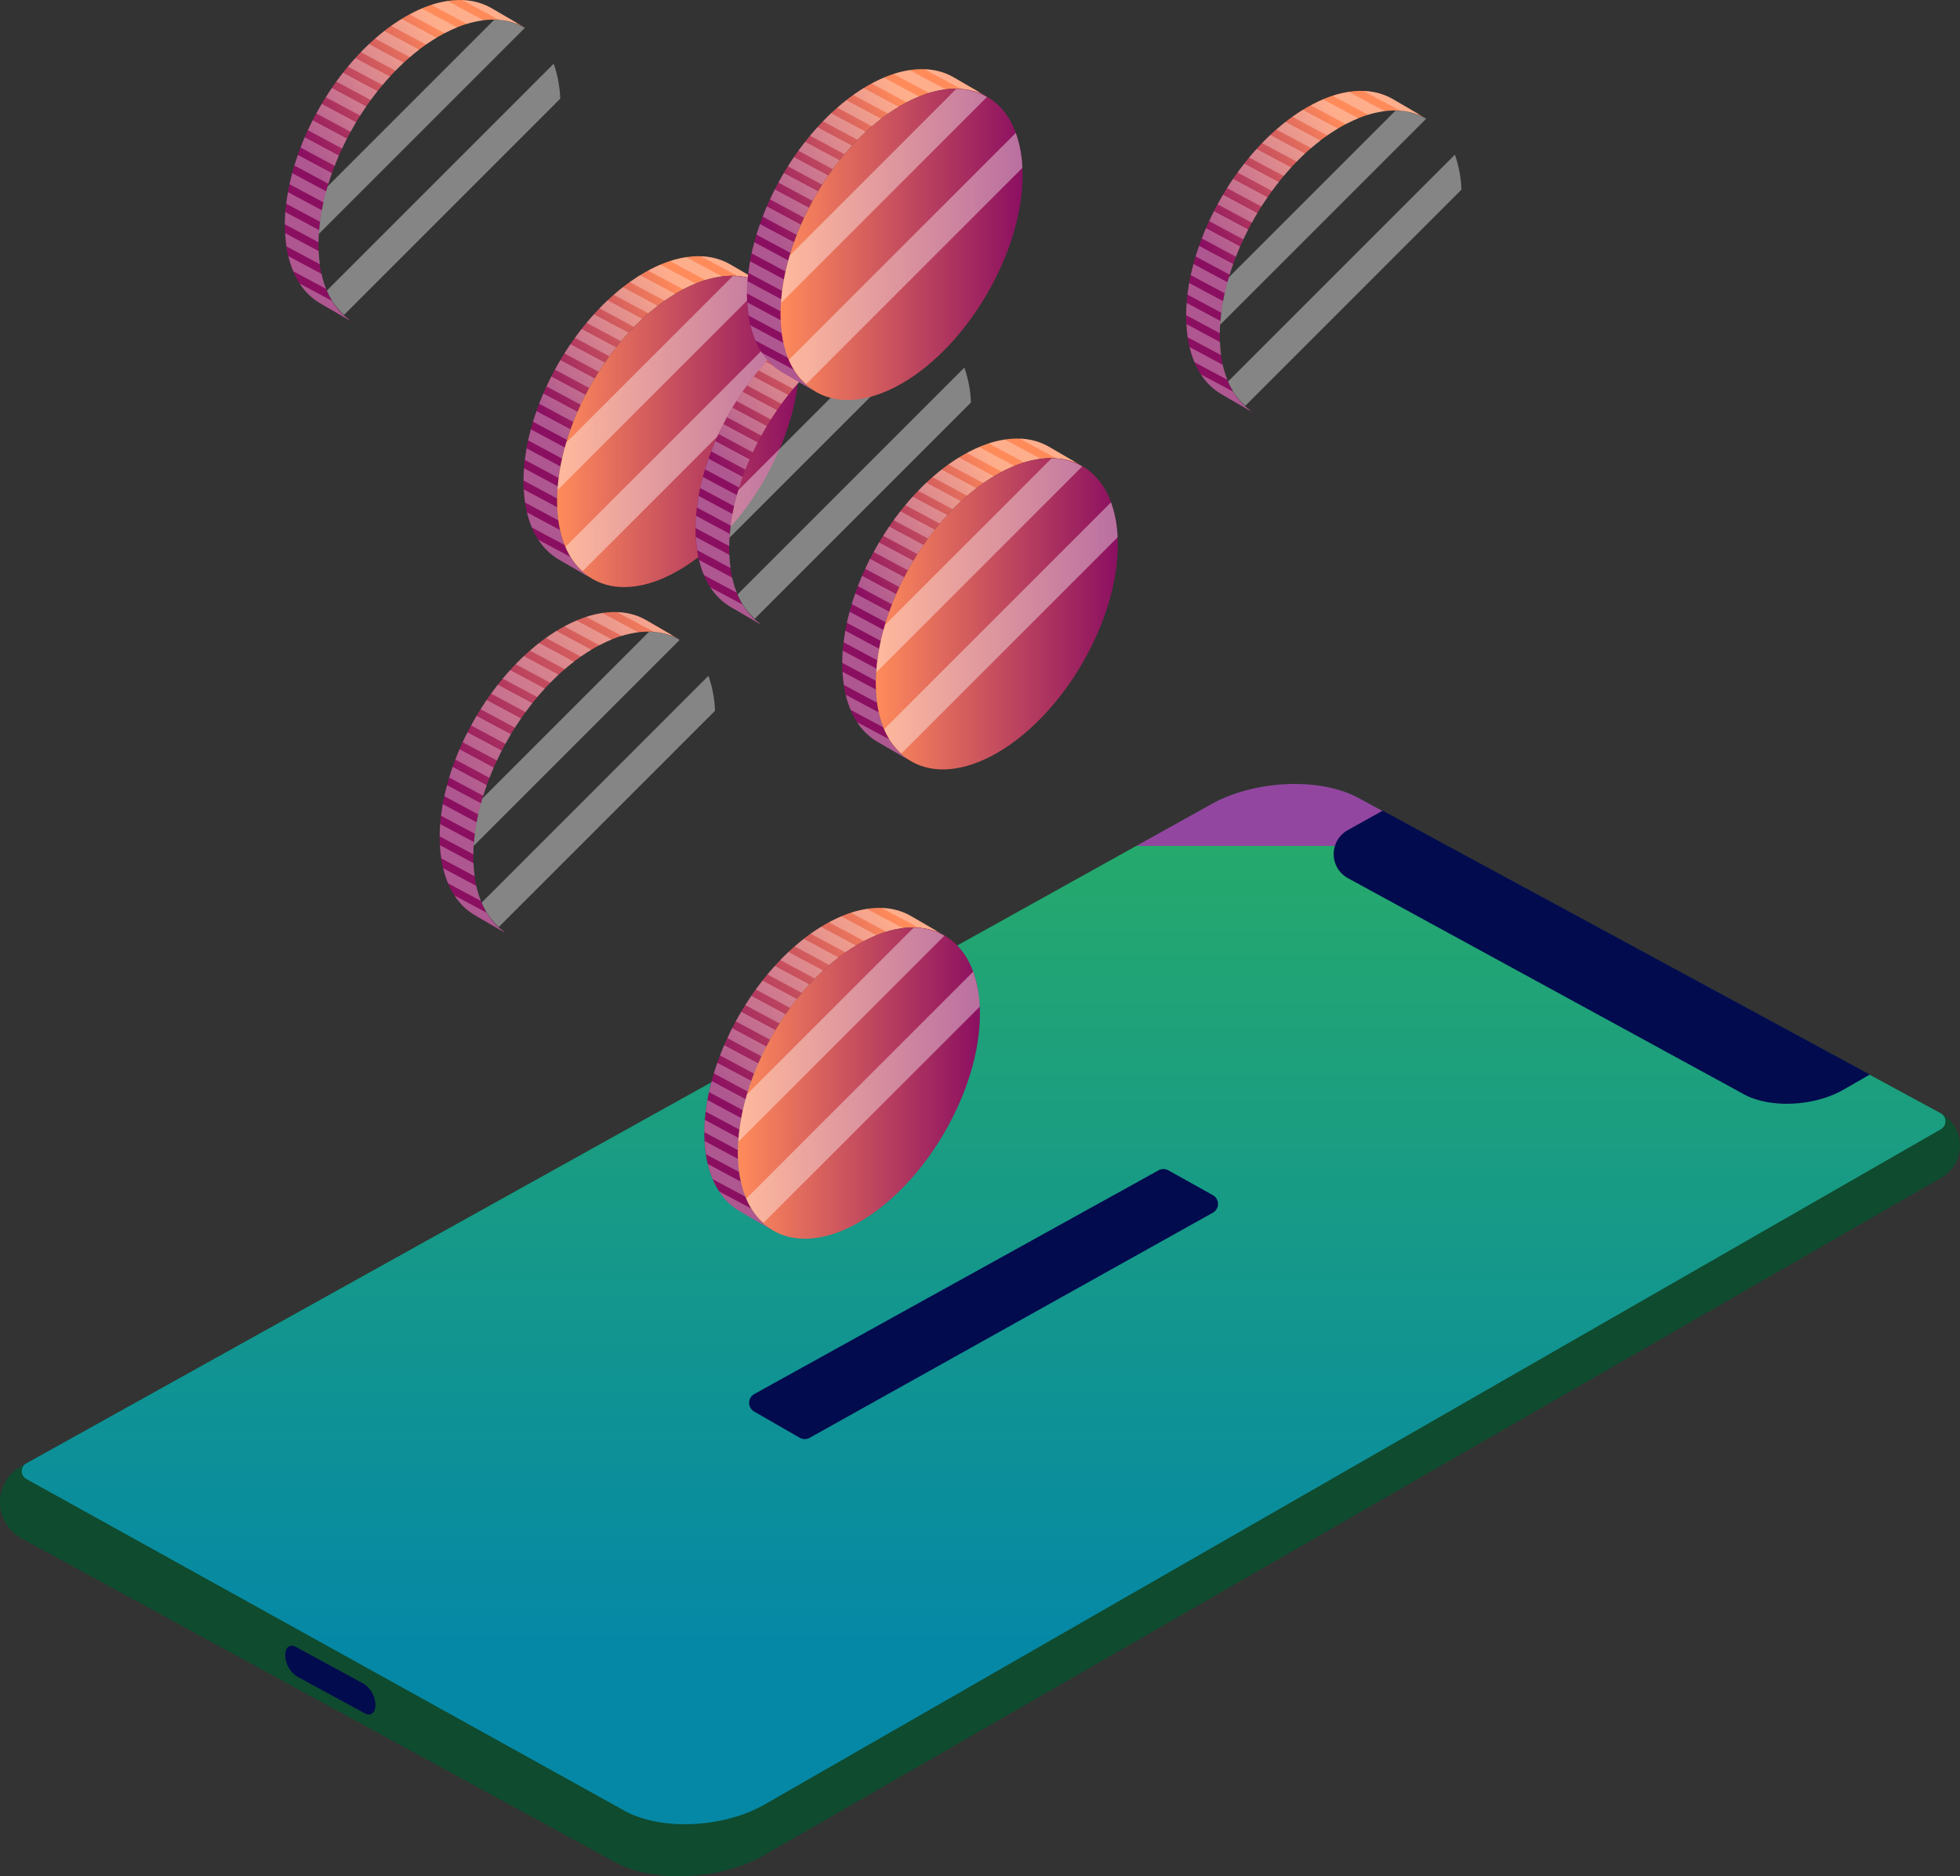 <svg id="financiacion" xmlns="http://www.w3.org/2000/svg" xmlns:xlink="http://www.w3.org/1999/xlink" width="159.222" height="152.43" viewBox="0 0 159.222 152.43">
  <rect x="0" y="0" width="159.222" height="152.43" fill="#333333" stroke="none"/>
  <defs>
    <linearGradient id="linear-gradient" x1="1.012" y1="0.063" x2="1.012" y2="0.827" gradientUnits="objectBoundingBox">
      <stop offset="0" stop-color="#9346a0"/>
      <stop offset="0" stop-color="#26a96c"/>
      <stop offset="1" stop-color="#0588a6"/>
    </linearGradient>
    <linearGradient id="linear-gradient-2" x1="0.72" y1="0.182" x2="0.225" y2="0.65" gradientUnits="objectBoundingBox">
      <stop offset="0" stop-color="#ff8b5b"/>
      <stop offset="1" stop-color="#8b0f61"/>
    </linearGradient>
    <linearGradient id="linear-gradient-3" x1="0" y1="0.5" x2="1" y2="0.5" xlink:href="#linear-gradient-2"/>
    <linearGradient id="linear-gradient-6" x1="0.821" y1="0.069" x2="0.177" y2="0.697" xlink:href="#linear-gradient-2"/>
    <linearGradient id="linear-gradient-16" x1="0.97" y1="-0.026" x2="0.17" y2="0.697" xlink:href="#linear-gradient-2"/>
  </defs>
  <g id="Grupo_1089" data-name="Grupo 1089">
    <g id="Grupo_1055" data-name="Grupo 1055" transform="translate(0 63.691)">
      <path id="Trazado_832" data-name="Trazado 832" d="M557.611,767.457c-3.149-1.823-8.654-1.6-12.3.493l-96.533,53.7a3.341,3.341,0,0,0-1.717,2.919h0a3.34,3.34,0,0,0,1.742,2.934l48.061,26.222c3.149,1.824,8.654,1.6,12.3-.493L604.785,798.2a3,3,0,0,0,1.5-2.6h0a3,3,0,0,0-1.57-2.634Z" transform="translate(-447.065 -766.221)" fill="#0f4b2f"/>
      <path id="Trazado_833" data-name="Trazado 833" d="M605.317,792.974a.749.749,0,0,1,0,1.3L509.8,849.11c-3.413,1.966-8.573,2.173-11.524.463L449.805,822.69a.737.737,0,0,1-.094-1.228l.005-.005L545.9,767.949c3.643-2.1,9.15-2.315,12.3-.49l47.106,25.51Z" transform="translate(-447.655 -766.221)" fill="url(#linear-gradient)"/>
      <path id="Trazado_834" data-name="Trazado 834" d="M565.885,811.487l-32.753,18.287a.819.819,0,0,1-.806-.006l-3.7-2.129a.818.818,0,0,1,.012-1.424l32.838-18.174a.82.82,0,0,1,.794,0l3.617,2.016A.818.818,0,0,1,565.885,811.487Z" transform="translate(-467.361 -776.655)" fill="#020b4e"/>
      <path id="Trazado_835" data-name="Trazado 835" d="M635.1,790.549l-2.125,1.223c-2.428,1.4-6.1,1.544-8.205.327L592.706,774.6a2.254,2.254,0,0,1-.851-.82,2.231,2.231,0,0,1,.834-3.087l2.837-1.581Z" transform="translate(-483.201 -766.945)" fill="#020b4e"/>
      <path id="Trazado_836" data-name="Trazado 836" d="M484.363,862.682l-5.521-3c-.5-.274-.893.037-.878.694a2.136,2.136,0,0,0,.93,1.687l5.521,3c.5.274.892-.037.878-.7A2.137,2.137,0,0,0,484.363,862.682Z" transform="translate(-454.793 -789.571)" fill="#020b4e"/>
    </g>
    <g id="Grupo_1088" data-name="Grupo 1088" transform="translate(23.136)">
      <g id="Grupo_1059" data-name="Grupo 1059" transform="translate(19.386 20.814)">
        <path id="Trazado_837" data-name="Trazado 837" d="M513.57,710.391c-5.428,3.134-9.818,10.738-9.8,16.986.009,3.091,1.1,5.27,2.866,6.3l2.732,1.585c-1.764-1.024-2.859-3.2-2.866-6.294-.018-6.248,4.372-13.852,9.8-16.986,2.733-1.577,5.206-1.723,6.995-.683l-2.731-1.588C518.775,708.668,516.3,708.814,513.57,710.391Z" transform="translate(-503.77 -709.044)" fill="url(#linear-gradient-2)"/>
        <g id="Grupo_1056" data-name="Grupo 1056" transform="translate(0.005 0.01)" opacity="0.3">
          <path id="Trazado_838" data-name="Trazado 838" d="M506.85,738.237l-2.693-1.441a7.765,7.765,0,0,0,.4,1.233l2.67,1.428A7.892,7.892,0,0,1,506.85,738.237Z" transform="translate(-503.871 -715.995)" fill="#fff"/>
          <path id="Trazado_839" data-name="Trazado 839" d="M514.022,716.837l-2.808-1.5c-.2.227-.412.453-.61.691l2.808,1.5C513.611,717.291,513.815,717.063,514.022,716.837Z" transform="translate(-505.484 -710.627)" fill="#fff"/>
          <path id="Trazado_840" data-name="Trazado 840" d="M512.7,718.424l-2.8-1.5c-.187.238-.372.476-.549.723l2.795,1.5C512.324,718.9,512.511,718.66,512.7,718.424Z" transform="translate(-505.17 -711.025)" fill="#fff"/>
          <path id="Trazado_841" data-name="Trazado 841" d="M521.148,711.5l-2.866-1.534q-.494.207-1,.481l2.851,1.527A10.834,10.834,0,0,1,521.148,711.5Z" transform="translate(-507.154 -709.285)" fill="#fff"/>
          <path id="Trazado_842" data-name="Trazado 842" d="M511.5,720.075l-2.8-1.5c-.169.247-.333.5-.493.752l2.79,1.493C511.163,720.571,511.33,720.323,511.5,720.075Z" transform="translate(-504.885 -711.439)" fill="#fff"/>
          <path id="Trazado_843" data-name="Trazado 843" d="M523.887,710.722l-2.914-1.56a8.187,8.187,0,0,0-1.323.309l2.886,1.545A7.973,7.973,0,0,1,523.887,710.722Z" transform="translate(-507.746 -709.083)" fill="#fff"/>
          <path id="Trazado_844" data-name="Trazado 844" d="M517.134,713.919,514.3,712.4c-.252.2-.5.4-.744.619l2.821,1.51Q516.753,714.212,517.134,713.919Z" transform="translate(-506.223 -709.894)" fill="#fff"/>
          <path id="Trazado_845" data-name="Trazado 845" d="M515.488,715.327l-2.817-1.508c-.226.212-.444.436-.662.662l2.814,1.506C515.042,715.762,515.262,715.538,515.488,715.327Z" transform="translate(-505.835 -710.248)" fill="#fff"/>
          <path id="Trazado_846" data-name="Trazado 846" d="M518.982,712.622l-2.839-1.52c-.287.176-.572.361-.853.561l2.829,1.514C518.4,712.978,518.691,712.8,518.982,712.622Z" transform="translate(-506.656 -709.568)" fill="#fff"/>
          <path id="Trazado_847" data-name="Trazado 847" d="M506.821,731.333l-2.754-1.474c-.056.316-.1.63-.138.943l2.746,1.47C506.715,731.96,506.763,731.648,506.821,731.333Z" transform="translate(-503.814 -714.26)" fill="#fff"/>
          <path id="Trazado_848" data-name="Trazado 848" d="M509.444,723.564l-2.784-1.49c-.136.268-.261.539-.387.81l2.779,1.488C509.179,724.1,509.306,723.831,509.444,723.564Z" transform="translate(-504.4 -712.313)" fill="#fff"/>
          <path id="Trazado_849" data-name="Trazado 849" d="M510.416,721.79l-2.79-1.493c-.153.257-.3.518-.439.781l2.784,1.49C510.115,722.306,510.262,722.046,510.416,721.79Z" transform="translate(-504.629 -711.868)" fill="#fff"/>
          <path id="Trazado_850" data-name="Trazado 850" d="M508.008,741.163l-2.625-1.4a4.987,4.987,0,0,0,1.657,1.6l2.35,1.364.018-.032A5.108,5.108,0,0,1,508.008,741.163Z" transform="translate(-504.178 -716.736)" fill="#fff"/>
          <path id="Trazado_851" data-name="Trazado 851" d="M527.39,710.962l.033-.059-2.051-1.193a5.04,5.04,0,0,0-2.384-.654l3,1.606A5.175,5.175,0,0,1,527.39,710.962Z" transform="translate(-508.581 -709.057)" fill="#fff"/>
          <path id="Trazado_852" data-name="Trazado 852" d="M506.534,735.764l-2.725-1.458q.029.559.107,1.073l2.711,1.452Q506.557,736.319,506.534,735.764Z" transform="translate(-503.784 -715.372)" fill="#fff"/>
          <path id="Trazado_853" data-name="Trazado 853" d="M508.586,725.4l-2.774-1.485c-.119.277-.229.556-.337.835l2.773,1.486C508.358,725.958,508.465,725.678,508.586,725.4Z" transform="translate(-504.201 -712.774)" fill="#fff"/>
          <path id="Trazado_854" data-name="Trazado 854" d="M506.556,733.48l-2.74-1.467q-.038.5-.04,1l2.736,1.465C506.518,734.144,506.528,733.813,506.556,733.48Z" transform="translate(-503.776 -714.799)" fill="#fff"/>
          <path id="Trazado_855" data-name="Trazado 855" d="M507.264,729.281,504.5,727.8c-.081.3-.157.6-.222.9l2.754,1.474C507.1,729.878,507.182,729.58,507.264,729.281Z" transform="translate(-503.902 -713.746)" fill="#fff"/>
          <path id="Trazado_856" data-name="Trazado 856" d="M507.857,727.307l-2.767-1.481c-.1.286-.2.574-.289.862l2.768,1.48C507.657,727.881,507.755,727.594,507.857,727.307Z" transform="translate(-504.032 -713.251)" fill="#fff"/>
        </g>
        <g id="Grupo_1057" data-name="Grupo 1057" transform="translate(2.732 1.588)">
          <path id="Trazado_857" data-name="Trazado 857" d="M517.213,712.509c-5.428,3.134-9.818,10.738-9.8,16.986.018,6.228,4.437,8.745,9.863,5.612s9.82-10.738,9.8-16.966C527.061,711.894,522.642,709.374,517.213,712.509Z" transform="translate(-507.413 -711.161)" fill="url(#linear-gradient-3)"/>
        </g>
        <g id="Grupo_1058" data-name="Grupo 1058" transform="translate(2.769 1.61)" opacity="0.4">
          <path id="Trazado_858" data-name="Trazado 858" d="M524.2,711.846a5.074,5.074,0,0,0-2.494-.656l-13.531,13.531a17.556,17.556,0,0,0-.709,3.858Z" transform="translate(-507.462 -711.19)" fill="#fff"/>
          <path id="Trazado_859" data-name="Trazado 859" d="M509.721,736.36q8.78-8.783,17.562-17.563a9.491,9.491,0,0,0-.533-2.842l-18.425,18.426A5.581,5.581,0,0,0,509.721,736.36Z" transform="translate(-507.678 -712.382)" fill="#fff"/>
        </g>
      </g>
      <g id="Grupo_1063" data-name="Grupo 1063">
        <path id="Trazado_860" data-name="Trazado 860" d="M487.718,682.635c-5.428,3.135-9.818,10.738-9.8,16.986.009,3.091,1.1,5.271,2.866,6.3l2.732,1.586c-1.763-1.025-2.859-3.2-2.866-6.294-.017-6.247,4.372-13.852,9.8-16.986,2.732-1.576,5.206-1.722,6.994-.682l-2.73-1.589C492.924,680.912,490.45,681.058,487.718,682.635Z" transform="translate(-477.918 -681.287)" fill="url(#linear-gradient-2)"/>
        <g id="Grupo_1060" data-name="Grupo 1060" transform="translate(0.005 0.01)" opacity="0.3">
          <path id="Trazado_861" data-name="Trazado 861" d="M481,710.481l-2.693-1.442a7.811,7.811,0,0,0,.4,1.233l2.669,1.429A7.944,7.944,0,0,1,481,710.481Z" transform="translate(-478.019 -688.239)" fill="#fff"/>
          <path id="Trazado_862" data-name="Trazado 862" d="M488.171,689.081l-2.808-1.5c-.205.227-.412.454-.61.691l2.808,1.5C487.76,689.535,487.964,689.307,488.171,689.081Z" transform="translate(-479.632 -682.871)" fill="#fff"/>
          <path id="Trazado_863" data-name="Trazado 863" d="M486.848,690.667l-2.8-1.5c-.187.237-.371.476-.549.722l2.8,1.5C486.473,691.141,486.66,690.9,486.848,690.667Z" transform="translate(-479.318 -683.269)" fill="#fff"/>
          <path id="Trazado_864" data-name="Trazado 864" d="M495.3,683.747l-2.866-1.534q-.494.208-1,.481l2.851,1.526Q494.8,683.949,495.3,683.747Z" transform="translate(-481.302 -681.529)" fill="#fff"/>
          <path id="Trazado_865" data-name="Trazado 865" d="M485.648,692.319l-2.795-1.5q-.254.371-.493.752l2.79,1.493C485.311,692.815,485.479,692.566,485.648,692.319Z" transform="translate(-479.034 -683.683)" fill="#fff"/>
          <path id="Trazado_866" data-name="Trazado 866" d="M498.035,682.966l-2.914-1.56a8.106,8.106,0,0,0-1.323.308l2.886,1.545A8,8,0,0,1,498.035,682.966Z" transform="translate(-481.894 -681.327)" fill="#fff"/>
          <path id="Trazado_867" data-name="Trazado 867" d="M491.283,686.162l-2.829-1.515c-.252.2-.5.4-.745.619l2.821,1.51Q490.9,686.455,491.283,686.162Z" transform="translate(-480.371 -682.138)" fill="#fff"/>
          <path id="Trazado_868" data-name="Trazado 868" d="M489.637,687.571l-2.817-1.508c-.226.212-.445.437-.663.661l2.814,1.506C489.19,688.006,489.41,687.782,489.637,687.571Z" transform="translate(-479.983 -682.492)" fill="#fff"/>
          <path id="Trazado_869" data-name="Trazado 869" d="M493.13,684.865l-2.838-1.519c-.288.176-.573.36-.853.56l2.829,1.514C492.551,685.222,492.839,685.04,493.13,684.865Z" transform="translate(-480.804 -681.812)" fill="#fff"/>
          <path id="Trazado_870" data-name="Trazado 870" d="M480.97,703.577l-2.754-1.473c-.056.316-.1.629-.138.943l2.745,1.469C480.863,704.2,480.911,703.892,480.97,703.577Z" transform="translate(-477.963 -686.504)" fill="#fff"/>
          <path id="Trazado_871" data-name="Trazado 871" d="M483.593,695.808l-2.784-1.491c-.137.268-.261.539-.386.811l2.779,1.488C483.328,696.345,483.455,696.074,483.593,695.808Z" transform="translate(-478.549 -684.556)" fill="#fff"/>
          <path id="Trazado_872" data-name="Trazado 872" d="M484.565,694.033l-2.79-1.492c-.152.257-.3.517-.439.781l2.784,1.489C484.263,694.55,484.411,694.291,484.565,694.033Z" transform="translate(-478.777 -684.112)" fill="#fff"/>
          <path id="Trazado_873" data-name="Trazado 873" d="M482.156,713.406l-2.625-1.4a4.987,4.987,0,0,0,1.656,1.6l2.35,1.364.018-.032A5.118,5.118,0,0,1,482.156,713.406Z" transform="translate(-478.326 -688.979)" fill="#fff"/>
          <path id="Trazado_874" data-name="Trazado 874" d="M501.539,683.206l.033-.058-2.051-1.193a5.026,5.026,0,0,0-2.384-.654l3,1.606A5.157,5.157,0,0,1,501.539,683.206Z" transform="translate(-482.729 -681.301)" fill="#fff"/>
          <path id="Trazado_875" data-name="Trazado 875" d="M480.683,708.008l-2.725-1.458q.028.559.107,1.073l2.712,1.451C480.729,708.734,480.7,708.378,480.683,708.008Z" transform="translate(-477.933 -687.616)" fill="#fff"/>
          <path id="Trazado_876" data-name="Trazado 876" d="M482.734,697.645l-2.773-1.485c-.119.278-.229.556-.336.836l2.773,1.485C482.507,698.2,482.614,697.922,482.734,697.645Z" transform="translate(-478.349 -685.017)" fill="#fff"/>
          <path id="Trazado_877" data-name="Trazado 877" d="M480.7,705.723l-2.74-1.466c-.026.334-.038.666-.04.994l2.737,1.464C480.666,706.387,480.676,706.057,480.7,705.723Z" transform="translate(-477.924 -687.043)" fill="#fff"/>
          <path id="Trazado_878" data-name="Trazado 878" d="M481.412,701.525l-2.761-1.478c-.08.3-.157.6-.221.9l2.754,1.474C481.25,702.122,481.331,701.823,481.412,701.525Z" transform="translate(-478.051 -685.99)" fill="#fff"/>
          <path id="Trazado_879" data-name="Trazado 879" d="M482.006,699.55l-2.768-1.481c-.1.287-.2.574-.289.862l2.768,1.481C481.806,700.124,481.9,699.837,482.006,699.55Z" transform="translate(-478.18 -685.495)" fill="#fff"/>
        </g>
        <g id="Grupo_1061" data-name="Grupo 1061" transform="translate(2.732 1.588)">
          <path id="Trazado_880" data-name="Trazado 880" d="M491.361,684.752c-5.428,3.135-9.818,10.739-9.8,16.986.018,6.228,4.437,8.745,9.864,5.611s9.82-10.738,9.8-16.966C501.209,684.137,496.79,681.618,491.361,684.752Z" transform="translate(-481.561 -683.404)" fill="url(#linear-gradient-3)"/>
        </g>
        <g id="Grupo_1062" data-name="Grupo 1062" transform="translate(2.769 1.61)" opacity="0.4">
          <path id="Trazado_881" data-name="Trazado 881" d="M498.344,684.09a5.073,5.073,0,0,0-2.493-.656L482.32,696.965a17.5,17.5,0,0,0-.709,3.858Z" transform="translate(-481.611 -683.434)" fill="#fff"/>
          <path id="Trazado_882" data-name="Trazado 882" d="M483.87,708.6l17.562-17.563a9.494,9.494,0,0,0-.532-2.841l-18.425,18.426A5.553,5.553,0,0,0,483.87,708.6Z" transform="translate(-481.827 -684.626)" fill="#fff"/>
        </g>
      </g>
      <g id="Grupo_1067" data-name="Grupo 1067" transform="translate(34.077 73.756)">
        <path id="Trazado_883" data-name="Trazado 883" d="M533.161,780.991c-5.428,3.134-9.818,10.738-9.8,16.986.009,3.091,1.1,5.269,2.867,6.3l2.732,1.586c-1.764-1.025-2.859-3.2-2.867-6.294-.017-6.248,4.372-13.853,9.8-16.986,2.732-1.577,5.206-1.723,6.994-.683l-2.73-1.589C538.367,779.268,535.893,779.414,533.161,780.991Z" transform="translate(-523.361 -779.643)" fill="url(#linear-gradient-6)"/>
        <g id="Grupo_1064" data-name="Grupo 1064" transform="translate(0.005 0.01)" opacity="0.3">
          <path id="Trazado_884" data-name="Trazado 884" d="M526.441,808.837l-2.693-1.441a7.8,7.8,0,0,0,.4,1.232l2.669,1.428A7.95,7.95,0,0,1,526.441,808.837Z" transform="translate(-523.463 -786.594)" fill="#fff"/>
          <path id="Trazado_885" data-name="Trazado 885" d="M533.613,787.437l-2.807-1.5c-.205.226-.412.452-.61.69l2.807,1.5C533.2,787.891,533.407,787.662,533.613,787.437Z" transform="translate(-525.076 -781.227)" fill="#fff"/>
          <path id="Trazado_886" data-name="Trazado 886" d="M532.291,789.023l-2.8-1.5c-.186.238-.371.476-.549.723l2.795,1.5C531.916,789.5,532.1,789.26,532.291,789.023Z" transform="translate(-524.762 -781.624)" fill="#fff"/>
          <path id="Trazado_887" data-name="Trazado 887" d="M540.739,782.1l-2.866-1.534q-.493.208-1,.482l2.851,1.526Q540.239,782.305,540.739,782.1Z" transform="translate(-526.745 -779.884)" fill="#fff"/>
          <path id="Trazado_888" data-name="Trazado 888" d="M531.091,790.675l-2.8-1.5c-.169.247-.333.5-.493.752l2.79,1.493C530.754,791.171,530.921,790.923,531.091,790.675Z" transform="translate(-524.477 -782.038)" fill="#fff"/>
          <path id="Trazado_889" data-name="Trazado 889" d="M543.479,781.323l-2.915-1.56a8.121,8.121,0,0,0-1.323.308l2.886,1.544A7.909,7.909,0,0,1,543.479,781.323Z" transform="translate(-527.338 -779.683)" fill="#fff"/>
          <path id="Trazado_890" data-name="Trazado 890" d="M536.725,784.518,533.9,783c-.252.2-.5.4-.745.618l2.821,1.51Q536.344,784.812,536.725,784.518Z" transform="translate(-525.815 -780.493)" fill="#fff"/>
          <path id="Trazado_891" data-name="Trazado 891" d="M535.081,785.927l-2.818-1.508c-.225.212-.444.436-.661.662l2.814,1.506C534.634,786.362,534.853,786.138,535.081,785.927Z" transform="translate(-525.427 -780.847)" fill="#fff"/>
          <path id="Trazado_892" data-name="Trazado 892" d="M538.573,783.221l-2.839-1.52c-.288.176-.573.361-.853.561l2.829,1.515C537.994,783.577,538.283,783.4,538.573,783.221Z" transform="translate(-526.248 -780.168)" fill="#fff"/>
          <path id="Trazado_893" data-name="Trazado 893" d="M526.413,801.933l-2.754-1.474c-.056.316-.1.63-.138.943l2.745,1.47C526.306,802.56,526.355,802.248,526.413,801.933Z" transform="translate(-523.406 -784.859)" fill="#fff"/>
          <path id="Trazado_894" data-name="Trazado 894" d="M529.036,794.164l-2.784-1.49c-.137.267-.261.539-.386.81l2.779,1.487C528.771,794.7,528.9,794.431,529.036,794.164Z" transform="translate(-523.992 -782.912)" fill="#fff"/>
          <path id="Trazado_895" data-name="Trazado 895" d="M530.007,792.39l-2.79-1.493c-.152.256-.3.518-.439.781l2.784,1.49Q529.778,792.774,530.007,792.39Z" transform="translate(-524.221 -782.467)" fill="#fff"/>
          <path id="Trazado_896" data-name="Trazado 896" d="M527.6,811.762l-2.624-1.4a4.972,4.972,0,0,0,1.656,1.6l2.349,1.365.018-.032A5.12,5.12,0,0,1,527.6,811.762Z" transform="translate(-523.77 -787.335)" fill="#fff"/>
          <path id="Trazado_897" data-name="Trazado 897" d="M546.982,781.562l.033-.059-2.051-1.193a5.041,5.041,0,0,0-2.384-.654l3,1.608A5.179,5.179,0,0,1,546.982,781.562Z" transform="translate(-528.173 -779.656)" fill="#fff"/>
          <path id="Trazado_898" data-name="Trazado 898" d="M526.126,806.364l-2.726-1.459q.029.559.107,1.074l2.712,1.451Q526.148,806.918,526.126,806.364Z" transform="translate(-523.376 -785.971)" fill="#fff"/>
          <path id="Trazado_899" data-name="Trazado 899" d="M528.178,796l-2.773-1.484c-.12.277-.23.556-.337.835l2.774,1.485C527.95,796.557,528.057,796.278,528.178,796Z" transform="translate(-523.793 -783.373)" fill="#fff"/>
          <path id="Trazado_900" data-name="Trazado 900" d="M526.148,804.079l-2.74-1.467q-.038.5-.04,1l2.736,1.464C526.109,804.743,526.119,804.413,526.148,804.079Z" transform="translate(-523.368 -785.398)" fill="#fff"/>
          <path id="Trazado_901" data-name="Trazado 901" d="M526.855,799.88l-2.761-1.477c-.08.3-.157.6-.221.9l2.754,1.473C526.693,800.478,526.774,800.179,526.855,799.88Z" transform="translate(-523.494 -784.345)" fill="#fff"/>
          <path id="Trazado_902" data-name="Trazado 902" d="M527.449,797.906l-2.768-1.48c-.1.286-.2.573-.288.861l2.767,1.482C527.249,798.481,527.347,798.193,527.449,797.906Z" transform="translate(-523.624 -783.85)" fill="#fff"/>
        </g>
        <g id="Grupo_1065" data-name="Grupo 1065" transform="translate(2.732 1.588)">
          <path id="Trazado_903" data-name="Trazado 903" d="M536.8,783.108c-5.428,3.133-9.818,10.738-9.8,16.986.018,6.228,4.437,8.744,9.864,5.611s9.819-10.738,9.8-16.966C546.653,782.493,542.233,779.974,536.8,783.108Z" transform="translate(-527.004 -781.761)" fill="url(#linear-gradient-3)"/>
        </g>
        <g id="Grupo_1066" data-name="Grupo 1066" transform="translate(2.769 1.609)" opacity="0.4">
          <path id="Trazado_904" data-name="Trazado 904" d="M543.787,782.445a5.079,5.079,0,0,0-2.493-.656l-13.531,13.532a17.5,17.5,0,0,0-.709,3.858Z" transform="translate(-527.054 -781.789)" fill="#fff"/>
          <path id="Trazado_905" data-name="Trazado 905" d="M529.313,806.959,546.876,789.4a9.514,9.514,0,0,0-.533-2.842l-18.425,18.426A5.565,5.565,0,0,0,529.313,806.959Z" transform="translate(-527.27 -782.981)" fill="#fff"/>
        </g>
      </g>
      <g id="Grupo_1071" data-name="Grupo 1071" transform="translate(33.363 24.681)">
        <path id="Trazado_906" data-name="Trazado 906" d="M532.209,715.547c-5.429,3.135-9.818,10.738-9.8,16.986.009,3.092,1.1,5.271,2.866,6.3l2.732,1.586c-1.764-1.025-2.859-3.2-2.866-6.294-.018-6.247,4.372-13.852,9.8-16.986,2.732-1.576,5.206-1.723,6.993-.682l-2.73-1.589C537.414,713.824,534.941,713.971,532.209,715.547Z" transform="translate(-522.409 -714.2)" fill="url(#linear-gradient-2)"/>
        <g id="Grupo_1068" data-name="Grupo 1068" transform="translate(0.005 0.01)" opacity="0.3">
          <path id="Trazado_907" data-name="Trazado 907" d="M525.489,743.393l-2.693-1.442a7.74,7.74,0,0,0,.4,1.233l2.669,1.429A7.866,7.866,0,0,1,525.489,743.393Z" transform="translate(-522.51 -721.151)" fill="#fff"/>
          <path id="Trazado_908" data-name="Trazado 908" d="M532.661,721.993l-2.807-1.5c-.206.227-.412.454-.61.691l2.807,1.5C532.251,722.447,532.455,722.218,532.661,721.993Z" transform="translate(-524.123 -715.783)" fill="#fff"/>
          <path id="Trazado_909" data-name="Trazado 909" d="M531.339,723.579l-2.8-1.5c-.187.238-.371.476-.55.722l2.8,1.5C530.964,724.053,531.151,723.816,531.339,723.579Z" transform="translate(-523.809 -716.181)" fill="#fff"/>
          <path id="Trazado_910" data-name="Trazado 910" d="M539.787,716.659l-2.866-1.534c-.329.139-.663.3-1,.482l2.851,1.525A11.191,11.191,0,0,1,539.787,716.659Z" transform="translate(-525.793 -714.441)" fill="#fff"/>
          <path id="Trazado_911" data-name="Trazado 911" d="M530.139,725.231l-2.8-1.5c-.169.247-.334.5-.493.752l2.79,1.494C529.8,725.727,529.969,725.478,530.139,725.231Z" transform="translate(-523.524 -716.594)" fill="#fff"/>
          <path id="Trazado_912" data-name="Trazado 912" d="M542.526,715.878l-2.914-1.56a8.024,8.024,0,0,0-1.323.309l2.886,1.544A7.981,7.981,0,0,1,542.526,715.878Z" transform="translate(-526.385 -714.239)" fill="#fff"/>
          <path id="Trazado_913" data-name="Trazado 913" d="M535.773,719.074l-2.829-1.514c-.252.2-.5.4-.744.618l2.821,1.51C535.269,719.474,535.518,719.27,535.773,719.074Z" transform="translate(-524.862 -715.05)" fill="#fff"/>
          <path id="Trazado_914" data-name="Trazado 914" d="M534.127,720.483l-2.817-1.508c-.226.212-.445.436-.662.661l2.814,1.506C533.681,720.918,533.9,720.694,534.127,720.483Z" transform="translate(-524.474 -715.404)" fill="#fff"/>
          <path id="Trazado_915" data-name="Trazado 915" d="M537.621,717.777l-2.839-1.519c-.287.175-.572.36-.853.56l2.829,1.514C537.042,718.134,537.331,717.952,537.621,717.777Z" transform="translate(-525.295 -714.724)" fill="#fff"/>
          <path id="Trazado_916" data-name="Trazado 916" d="M525.46,736.489l-2.754-1.473c-.056.316-.1.629-.138.943l2.746,1.469C525.354,737.116,525.4,736.8,525.46,736.489Z" transform="translate(-522.453 -719.416)" fill="#fff"/>
          <path id="Trazado_917" data-name="Trazado 917" d="M528.084,728.72l-2.784-1.49c-.136.267-.261.538-.386.811l2.778,1.487C527.819,729.257,527.946,728.986,528.084,728.72Z" transform="translate(-523.04 -717.469)" fill="#fff"/>
          <path id="Trazado_918" data-name="Trazado 918" d="M529.055,726.945l-2.79-1.493c-.153.257-.3.519-.439.781l2.784,1.489Q528.825,727.331,529.055,726.945Z" transform="translate(-523.268 -717.024)" fill="#fff"/>
          <path id="Trazado_919" data-name="Trazado 919" d="M526.646,746.318l-2.624-1.4a4.987,4.987,0,0,0,1.657,1.6l2.349,1.364.018-.031A5.141,5.141,0,0,1,526.646,746.318Z" transform="translate(-522.817 -721.891)" fill="#fff"/>
          <path id="Trazado_920" data-name="Trazado 920" d="M546.029,716.119l.033-.059-2.05-1.194a5.038,5.038,0,0,0-2.385-.653l3,1.606A5.142,5.142,0,0,1,546.029,716.119Z" transform="translate(-527.22 -714.213)" fill="#fff"/>
          <path id="Trazado_921" data-name="Trazado 921" d="M525.173,740.92l-2.725-1.458q.029.559.107,1.074l2.711,1.45C525.22,741.646,525.189,741.289,525.173,740.92Z" transform="translate(-522.423 -720.528)" fill="#fff"/>
          <path id="Trazado_922" data-name="Trazado 922" d="M527.225,730.557l-2.773-1.485c-.119.277-.229.557-.337.837l2.773,1.484C527,731.113,527.1,730.834,527.225,730.557Z" transform="translate(-522.84 -717.929)" fill="#fff"/>
          <path id="Trazado_923" data-name="Trazado 923" d="M525.195,738.635l-2.74-1.467q-.038.5-.04.995l2.736,1.465C525.157,739.3,525.166,738.969,525.195,738.635Z" transform="translate(-522.415 -719.954)" fill="#fff"/>
          <path id="Trazado_924" data-name="Trazado 924" d="M525.9,734.437l-2.76-1.478c-.081.3-.157.6-.222.9l2.754,1.474C525.741,735.034,525.821,734.735,525.9,734.437Z" transform="translate(-522.541 -718.902)" fill="#fff"/>
          <path id="Trazado_925" data-name="Trazado 925" d="M526.5,732.463l-2.768-1.482c-.1.286-.2.573-.289.862l2.767,1.481C526.3,733.036,526.394,732.749,526.5,732.463Z" transform="translate(-522.671 -718.407)" fill="#fff"/>
        </g>
        <g id="Grupo_1069" data-name="Grupo 1069" transform="translate(2.732 1.588)">
          <path id="Trazado_926" data-name="Trazado 926" d="M535.852,717.664c-5.428,3.135-9.818,10.739-9.8,16.986.017,6.227,4.437,8.745,9.864,5.611s9.819-10.738,9.8-16.966C545.7,717.049,541.28,714.531,535.852,717.664Z" transform="translate(-526.052 -716.317)" fill="url(#linear-gradient-3)"/>
        </g>
        <g id="Grupo_1070" data-name="Grupo 1070" transform="translate(2.769 1.61)" opacity="0.4">
          <path id="Trazado_927" data-name="Trazado 927" d="M542.835,717a5.073,5.073,0,0,0-2.494-.656L526.81,729.877a17.54,17.54,0,0,0-.709,3.858Z" transform="translate(-526.101 -716.346)" fill="#fff"/>
          <path id="Trazado_928" data-name="Trazado 928" d="M528.36,741.515l17.562-17.563a9.492,9.492,0,0,0-.533-2.841l-18.426,18.426A5.555,5.555,0,0,0,528.36,741.515Z" transform="translate(-526.317 -717.538)" fill="#fff"/>
        </g>
      </g>
      <g id="Grupo_1075" data-name="Grupo 1075" transform="translate(45.276 35.628)">
        <path id="Trazado_929" data-name="Trazado 929" d="M548.1,730.146c-5.428,3.133-9.818,10.738-9.8,16.986.009,3.091,1.1,5.27,2.866,6.3l2.732,1.585c-1.763-1.024-2.859-3.2-2.866-6.295-.017-6.247,4.372-13.851,9.8-16.986,2.732-1.576,5.206-1.723,6.993-.682l-2.73-1.588C553.3,728.422,550.827,728.569,548.1,730.146Z" transform="translate(-538.295 -728.798)" fill="url(#linear-gradient-2)"/>
        <g id="Grupo_1072" data-name="Grupo 1072" transform="translate(0.005 0.01)" opacity="0.3">
          <path id="Trazado_930" data-name="Trazado 930" d="M541.375,757.992l-2.693-1.441a7.722,7.722,0,0,0,.4,1.231l2.669,1.429A7.929,7.929,0,0,1,541.375,757.992Z" transform="translate(-538.396 -735.749)" fill="#fff"/>
          <path id="Trazado_931" data-name="Trazado 931" d="M548.548,736.592l-2.808-1.5c-.206.227-.412.453-.61.691l2.808,1.5C548.137,737.045,548.341,736.817,548.548,736.592Z" transform="translate(-540.009 -730.381)" fill="#fff"/>
          <path id="Trazado_932" data-name="Trazado 932" d="M547.225,738.178l-2.8-1.5c-.187.237-.371.476-.549.723l2.8,1.5C546.85,738.652,547.037,738.415,547.225,738.178Z" transform="translate(-539.695 -730.779)" fill="#fff"/>
          <path id="Trazado_933" data-name="Trazado 933" d="M555.673,731.258l-2.866-1.534c-.329.138-.663.3-1,.481l2.851,1.526A11.19,11.19,0,0,1,555.673,731.258Z" transform="translate(-541.679 -729.039)" fill="#fff"/>
          <path id="Trazado_934" data-name="Trazado 934" d="M546.025,739.83l-2.795-1.5q-.254.371-.493.752l2.79,1.493C545.688,740.326,545.856,740.077,546.025,739.83Z" transform="translate(-539.41 -731.193)" fill="#fff"/>
          <path id="Trazado_935" data-name="Trazado 935" d="M558.412,730.477l-2.914-1.56a8.111,8.111,0,0,0-1.323.308l2.886,1.545A7.933,7.933,0,0,1,558.412,730.477Z" transform="translate(-542.271 -728.838)" fill="#fff"/>
          <path id="Trazado_936" data-name="Trazado 936" d="M551.66,733.673l-2.83-1.515c-.252.2-.5.4-.744.618l2.821,1.51Q551.278,733.965,551.66,733.673Z" transform="translate(-540.748 -729.648)" fill="#fff"/>
          <path id="Trazado_937" data-name="Trazado 937" d="M550.014,735.082l-2.818-1.509c-.225.212-.444.436-.662.662l2.814,1.507C549.567,735.517,549.787,735.292,550.014,735.082Z" transform="translate(-540.36 -730.002)" fill="#fff"/>
          <path id="Trazado_938" data-name="Trazado 938" d="M553.507,732.376l-2.838-1.52c-.288.177-.573.361-.853.561l2.829,1.514C552.928,732.731,553.216,732.55,553.507,732.376Z" transform="translate(-541.181 -729.322)" fill="#fff"/>
          <path id="Trazado_939" data-name="Trazado 939" d="M541.347,751.088l-2.754-1.474c-.057.317-.1.63-.139.943l2.746,1.47C541.24,751.715,541.288,751.4,541.347,751.088Z" transform="translate(-538.339 -734.014)" fill="#fff"/>
          <path id="Trazado_940" data-name="Trazado 940" d="M543.969,743.319l-2.784-1.491c-.137.268-.261.539-.386.811l2.779,1.488C543.7,743.855,543.832,743.586,543.969,743.319Z" transform="translate(-538.926 -732.067)" fill="#fff"/>
          <path id="Trazado_941" data-name="Trazado 941" d="M544.942,741.545l-2.79-1.494c-.152.258-.3.518-.439.781l2.784,1.49C544.64,742.06,544.787,741.8,544.942,741.545Z" transform="translate(-539.154 -731.622)" fill="#fff"/>
          <path id="Trazado_942" data-name="Trazado 942" d="M542.533,760.917l-2.625-1.4a5,5,0,0,0,1.656,1.6l2.35,1.363.017-.031A5.137,5.137,0,0,1,542.533,760.917Z" transform="translate(-538.703 -736.49)" fill="#fff"/>
          <path id="Trazado_943" data-name="Trazado 943" d="M561.916,730.716l.033-.059-2.051-1.192a5.046,5.046,0,0,0-2.384-.655l3,1.607A5.185,5.185,0,0,1,561.916,730.716Z" transform="translate(-543.106 -728.811)" fill="#fff"/>
          <path id="Trazado_944" data-name="Trazado 944" d="M541.06,755.519l-2.726-1.458c.019.373.055.73.107,1.073l2.712,1.451C541.106,756.245,541.075,755.888,541.06,755.519Z" transform="translate(-538.309 -735.126)" fill="#fff"/>
          <path id="Trazado_945" data-name="Trazado 945" d="M543.111,745.155l-2.773-1.484c-.119.277-.229.556-.337.836l2.774,1.485C542.883,745.712,542.991,745.432,543.111,745.155Z" transform="translate(-538.726 -732.528)" fill="#fff"/>
          <path id="Trazado_946" data-name="Trazado 946" d="M541.082,753.234l-2.741-1.466c-.026.334-.037.665-.04.994l2.737,1.464C541.043,753.9,541.053,753.568,541.082,753.234Z" transform="translate(-538.301 -734.553)" fill="#fff"/>
          <path id="Trazado_947" data-name="Trazado 947" d="M541.789,749.035l-2.761-1.477c-.08.3-.157.6-.221.9l2.754,1.474C541.627,749.632,541.708,749.334,541.789,749.035Z" transform="translate(-538.428 -733.5)" fill="#fff"/>
          <path id="Trazado_948" data-name="Trazado 948" d="M542.383,747.061l-2.768-1.481c-.1.287-.2.574-.289.862l2.768,1.481C542.183,747.635,542.28,747.348,542.383,747.061Z" transform="translate(-538.557 -733.005)" fill="#fff"/>
        </g>
        <g id="Grupo_1073" data-name="Grupo 1073" transform="translate(2.732 1.588)">
          <path id="Trazado_949" data-name="Trazado 949" d="M551.738,732.263c-5.429,3.135-9.818,10.738-9.8,16.986.017,6.228,4.437,8.745,9.864,5.613s9.82-10.739,9.8-16.967C561.586,731.648,557.167,729.129,551.738,732.263Z" transform="translate(-541.938 -730.916)" fill="url(#linear-gradient-3)"/>
        </g>
        <g id="Grupo_1074" data-name="Grupo 1074" transform="translate(2.769 1.609)" opacity="0.4">
          <path id="Trazado_950" data-name="Trazado 950" d="M558.721,731.6a5.1,5.1,0,0,0-2.493-.655L542.7,744.475a17.6,17.6,0,0,0-.709,3.859Z" transform="translate(-541.987 -730.944)" fill="#fff"/>
          <path id="Trazado_951" data-name="Trazado 951" d="M544.247,756.114l17.562-17.562a9.505,9.505,0,0,0-.532-2.842l-18.425,18.425A5.563,5.563,0,0,0,544.247,756.114Z" transform="translate(-542.203 -732.136)" fill="#fff"/>
        </g>
      </g>
      <g id="Grupo_1079" data-name="Grupo 1079" transform="translate(73.214 7.384)">
        <path id="Trazado_952" data-name="Trazado 952" d="M585.352,692.482c-5.428,3.133-9.818,10.738-9.8,16.986.008,3.091,1.1,5.27,2.866,6.3l2.732,1.586c-1.763-1.025-2.859-3.2-2.866-6.295-.018-6.248,4.372-13.852,9.8-16.986,2.732-1.577,5.206-1.723,6.993-.683l-2.729-1.588C590.558,690.758,588.084,690.9,585.352,692.482Z" transform="translate(-575.552 -691.134)" fill="url(#linear-gradient-2)"/>
        <g id="Grupo_1076" data-name="Grupo 1076" transform="translate(0.005 0.01)" opacity="0.3">
          <path id="Trazado_953" data-name="Trazado 953" d="M578.632,720.328l-2.694-1.442a7.8,7.8,0,0,0,.4,1.232l2.669,1.429A7.9,7.9,0,0,1,578.632,720.328Z" transform="translate(-575.653 -698.085)" fill="#fff"/>
          <path id="Trazado_954" data-name="Trazado 954" d="M585.8,698.928l-2.807-1.5c-.206.227-.412.453-.61.691l2.807,1.5C585.393,699.381,585.6,699.153,585.8,698.928Z" transform="translate(-577.266 -692.717)" fill="#fff"/>
          <path id="Trazado_955" data-name="Trazado 955" d="M584.481,700.514l-2.8-1.5c-.187.238-.371.476-.55.723l2.8,1.5C584.107,700.987,584.294,700.751,584.481,700.514Z" transform="translate(-576.952 -693.115)" fill="#fff"/>
          <path id="Trazado_956" data-name="Trazado 956" d="M592.93,693.593l-2.866-1.534q-.494.207-1,.481l2.851,1.526Q592.429,693.8,592.93,693.593Z" transform="translate(-578.936 -691.375)" fill="#fff"/>
          <path id="Trazado_957" data-name="Trazado 957" d="M583.282,702.165l-2.8-1.5q-.253.371-.493.752l2.79,1.493C582.945,702.661,583.112,702.413,583.282,702.165Z" transform="translate(-576.667 -693.529)" fill="#fff"/>
          <path id="Trazado_958" data-name="Trazado 958" d="M595.669,692.813l-2.914-1.56a8.1,8.1,0,0,0-1.323.308l2.886,1.545A7.848,7.848,0,0,1,595.669,692.813Z" transform="translate(-579.528 -691.173)" fill="#fff"/>
          <path id="Trazado_959" data-name="Trazado 959" d="M588.916,696.009l-2.829-1.515c-.252.2-.5.4-.744.618l2.821,1.51Q588.535,696.3,588.916,696.009Z" transform="translate(-578.005 -691.984)" fill="#fff"/>
          <path id="Trazado_960" data-name="Trazado 960" d="M587.27,697.417l-2.817-1.508c-.225.212-.444.436-.662.662l2.814,1.506C586.824,697.852,587.044,697.628,587.27,697.417Z" transform="translate(-577.617 -692.338)" fill="#fff"/>
          <path id="Trazado_961" data-name="Trazado 961" d="M590.764,694.712l-2.839-1.52c-.287.176-.572.361-.853.561l2.829,1.514C590.185,695.068,590.473,694.886,590.764,694.712Z" transform="translate(-578.438 -691.658)" fill="#fff"/>
          <path id="Trazado_962" data-name="Trazado 962" d="M578.6,713.423l-2.754-1.474c-.057.317-.1.631-.139.943l2.746,1.47C578.5,714.051,578.545,713.738,578.6,713.423Z" transform="translate(-575.596 -696.35)" fill="#fff"/>
          <path id="Trazado_963" data-name="Trazado 963" d="M581.227,705.654l-2.784-1.49c-.136.268-.261.539-.386.81l2.779,1.489C580.962,706.191,581.089,705.921,581.227,705.654Z" transform="translate(-576.183 -694.403)" fill="#fff"/>
          <path id="Trazado_964" data-name="Trazado 964" d="M582.2,703.88l-2.79-1.493c-.152.257-.3.518-.439.781l2.784,1.49C581.9,704.4,582.044,704.137,582.2,703.88Z" transform="translate(-576.411 -693.958)" fill="#fff"/>
          <path id="Trazado_965" data-name="Trazado 965" d="M579.79,723.253l-2.625-1.4a4.988,4.988,0,0,0,1.657,1.6l2.349,1.364.018-.032A5.124,5.124,0,0,1,579.79,723.253Z" transform="translate(-575.96 -698.826)" fill="#fff"/>
          <path id="Trazado_966" data-name="Trazado 966" d="M599.172,693.052l.034-.059-2.051-1.192a5.036,5.036,0,0,0-2.384-.654l3,1.607A5.174,5.174,0,0,1,599.172,693.052Z" transform="translate(-580.363 -691.147)" fill="#fff"/>
          <path id="Trazado_967" data-name="Trazado 967" d="M578.317,717.855l-2.726-1.458c.019.373.055.73.107,1.073l2.711,1.451C578.363,718.581,578.332,718.224,578.317,717.855Z" transform="translate(-575.566 -697.462)" fill="#fff"/>
          <path id="Trazado_968" data-name="Trazado 968" d="M580.368,707.491l-2.773-1.484c-.119.277-.229.556-.337.836l2.774,1.485C580.141,708.048,580.248,707.768,580.368,707.491Z" transform="translate(-575.983 -694.864)" fill="#fff"/>
          <path id="Trazado_969" data-name="Trazado 969" d="M578.339,715.57,575.6,714.1c-.025.334-.038.666-.04,1l2.737,1.465C578.3,716.233,578.31,715.9,578.339,715.57Z" transform="translate(-575.558 -696.889)" fill="#fff"/>
          <path id="Trazado_970" data-name="Trazado 970" d="M579.046,711.371l-2.761-1.477c-.081.3-.157.6-.222.9l2.754,1.474C578.884,711.968,578.964,711.67,579.046,711.371Z" transform="translate(-575.684 -695.836)" fill="#fff"/>
          <path id="Trazado_971" data-name="Trazado 971" d="M579.64,709.4l-2.768-1.481c-.1.286-.2.574-.289.862l2.767,1.481Q579.485,709.827,579.64,709.4Z" transform="translate(-575.814 -695.341)" fill="#fff"/>
        </g>
        <g id="Grupo_1077" data-name="Grupo 1077" transform="translate(2.732 1.588)">
          <path id="Trazado_972" data-name="Trazado 972" d="M589,694.6c-5.428,3.134-9.818,10.738-9.8,16.986.017,6.228,4.437,8.745,9.864,5.612s9.819-10.738,9.8-16.966C598.843,693.984,594.423,691.465,589,694.6Z" transform="translate(-579.195 -693.251)" fill="url(#linear-gradient-3)"/>
        </g>
        <g id="Grupo_1078" data-name="Grupo 1078" transform="translate(2.769 1.61)" opacity="0.4">
          <path id="Trazado_973" data-name="Trazado 973" d="M595.978,693.935a5.083,5.083,0,0,0-2.494-.655l-13.531,13.531a17.6,17.6,0,0,0-.709,3.858Z" transform="translate(-579.244 -693.28)" fill="#fff"/>
          <path id="Trazado_974" data-name="Trazado 974" d="M581.5,718.45q8.78-8.783,17.562-17.563a9.492,9.492,0,0,0-.533-2.842l-18.425,18.426A5.575,5.575,0,0,0,581.5,718.45Z" transform="translate(-579.46 -694.472)" fill="#fff"/>
        </g>
      </g>
      <g id="Grupo_1083" data-name="Grupo 1083" transform="translate(37.54 5.616)">
        <path id="Trazado_975" data-name="Trazado 975" d="M537.779,690.123c-5.428,3.134-9.818,10.739-9.8,16.986.009,3.091,1.1,5.27,2.866,6.3l2.732,1.586c-1.763-1.025-2.859-3.2-2.866-6.294-.017-6.247,4.372-13.853,9.8-16.986,2.733-1.576,5.206-1.723,6.995-.683l-2.73-1.588C542.985,688.4,540.51,688.547,537.779,690.123Z" transform="translate(-527.979 -688.776)" fill="url(#linear-gradient-2)"/>
        <g id="Grupo_1080" data-name="Grupo 1080" transform="translate(0.005 0.01)" opacity="0.3">
          <path id="Trazado_976" data-name="Trazado 976" d="M531.059,717.97l-2.693-1.442a7.723,7.723,0,0,0,.4,1.233l2.669,1.428A7.9,7.9,0,0,1,531.059,717.97Z" transform="translate(-528.08 -695.727)" fill="#fff"/>
          <path id="Trazado_977" data-name="Trazado 977" d="M538.231,696.569l-2.807-1.5c-.205.227-.412.454-.61.691l2.807,1.5C537.821,697.024,538.025,696.795,538.231,696.569Z" transform="translate(-529.693 -690.359)" fill="#fff"/>
          <path id="Trazado_978" data-name="Trazado 978" d="M536.909,698.156l-2.8-1.5c-.187.238-.371.476-.549.722l2.795,1.5C536.533,698.629,536.721,698.394,536.909,698.156Z" transform="translate(-529.379 -690.757)" fill="#fff"/>
          <path id="Trazado_979" data-name="Trazado 979" d="M545.357,691.236l-2.866-1.534q-.494.208-1,.481l2.851,1.526Q544.856,691.439,545.357,691.236Z" transform="translate(-531.363 -689.017)" fill="#fff"/>
          <path id="Trazado_980" data-name="Trazado 980" d="M535.709,699.808l-2.8-1.5q-.253.371-.493.751l2.79,1.494C535.372,700.3,535.539,700.056,535.709,699.808Z" transform="translate(-529.094 -691.171)" fill="#fff"/>
          <path id="Trazado_981" data-name="Trazado 981" d="M548.1,690.456l-2.914-1.56a7.953,7.953,0,0,0-1.323.308l2.886,1.544A7.882,7.882,0,0,1,548.1,690.456Z" transform="translate(-531.955 -688.816)" fill="#fff"/>
          <path id="Trazado_982" data-name="Trazado 982" d="M541.343,693.651l-2.829-1.514c-.252.2-.5.4-.744.618l2.821,1.51Q540.962,693.945,541.343,693.651Z" transform="translate(-530.432 -689.626)" fill="#fff"/>
          <path id="Trazado_983" data-name="Trazado 983" d="M539.7,695.06l-2.817-1.508c-.225.212-.444.436-.662.662l2.814,1.505C539.251,695.495,539.471,695.271,539.7,695.06Z" transform="translate(-530.044 -689.98)" fill="#fff"/>
          <path id="Trazado_984" data-name="Trazado 984" d="M543.191,692.354l-2.839-1.519c-.287.175-.572.36-.853.56l2.829,1.515C542.612,692.71,542.9,692.529,543.191,692.354Z" transform="translate(-530.865 -689.301)" fill="#fff"/>
          <path id="Trazado_985" data-name="Trazado 985" d="M531.03,711.066l-2.754-1.473c-.057.316-.1.63-.139.943l2.746,1.47C530.924,711.694,530.972,711.381,531.03,711.066Z" transform="translate(-528.023 -693.992)" fill="#fff"/>
          <path id="Trazado_986" data-name="Trazado 986" d="M533.653,703.3l-2.784-1.49c-.136.267-.261.538-.387.81l2.779,1.488C533.388,703.834,533.515,703.563,533.653,703.3Z" transform="translate(-528.609 -692.045)" fill="#fff"/>
          <path id="Trazado_987" data-name="Trazado 987" d="M534.625,701.523l-2.79-1.494c-.152.257-.3.519-.439.781l2.784,1.492Q534.4,701.907,534.625,701.523Z" transform="translate(-528.838 -691.6)" fill="#fff"/>
          <path id="Trazado_988" data-name="Trazado 988" d="M532.217,720.895l-2.625-1.4a4.987,4.987,0,0,0,1.657,1.6l2.35,1.365.017-.032A5.127,5.127,0,0,1,532.217,720.895Z" transform="translate(-528.387 -696.468)" fill="#fff"/>
          <path id="Trazado_989" data-name="Trazado 989" d="M551.6,690.694l.033-.058-2.05-1.193a5.042,5.042,0,0,0-2.384-.654l3,1.608A5.147,5.147,0,0,1,551.6,690.694Z" transform="translate(-532.79 -688.789)" fill="#fff"/>
          <path id="Trazado_990" data-name="Trazado 990" d="M530.743,715.5l-2.725-1.458q.029.559.107,1.074l2.711,1.45Q530.766,716.052,530.743,715.5Z" transform="translate(-527.993 -695.104)" fill="#fff"/>
          <path id="Trazado_991" data-name="Trazado 991" d="M532.8,705.134l-2.774-1.485c-.119.278-.229.557-.337.837l2.774,1.484C532.568,705.69,532.674,705.411,532.8,705.134Z" transform="translate(-528.41 -692.506)" fill="#fff"/>
          <path id="Trazado_992" data-name="Trazado 992" d="M530.765,713.212l-2.74-1.466c-.026.334-.038.666-.04.994l2.737,1.464C530.727,713.876,530.737,713.546,530.765,713.212Z" transform="translate(-527.985 -694.531)" fill="#fff"/>
          <path id="Trazado_993" data-name="Trazado 993" d="M531.473,709.014l-2.761-1.478c-.081.3-.157.6-.222.9l2.754,1.474C531.31,709.611,531.391,709.312,531.473,709.014Z" transform="translate(-528.111 -693.478)" fill="#fff"/>
          <path id="Trazado_994" data-name="Trazado 994" d="M532.066,707.039l-2.767-1.48c-.1.286-.2.573-.289.861l2.768,1.482C531.866,707.614,531.964,707.327,532.066,707.039Z" transform="translate(-528.241 -692.983)" fill="#fff"/>
        </g>
        <g id="Grupo_1081" data-name="Grupo 1081" transform="translate(2.732 1.588)">
          <path id="Trazado_995" data-name="Trazado 995" d="M541.422,692.241c-5.428,3.134-9.817,10.739-9.8,16.986.018,6.228,4.437,8.745,9.863,5.611s9.82-10.738,9.8-16.966C551.27,691.626,546.851,689.108,541.422,692.241Z" transform="translate(-531.622 -690.894)" fill="url(#linear-gradient-3)"/>
        </g>
        <g id="Grupo_1082" data-name="Grupo 1082" transform="translate(2.769 1.61)" opacity="0.4">
          <path id="Trazado_996" data-name="Trazado 996" d="M548.4,691.578a5.079,5.079,0,0,0-2.493-.656L532.38,704.454a17.548,17.548,0,0,0-.709,3.858Z" transform="translate(-531.671 -690.923)" fill="#fff"/>
          <path id="Trazado_997" data-name="Trazado 997" d="M533.93,716.092l17.562-17.562a9.486,9.486,0,0,0-.533-2.842l-18.425,18.426A5.565,5.565,0,0,0,533.93,716.092Z" transform="translate(-531.887 -692.115)" fill="#fff"/>
        </g>
      </g>
      <g id="Grupo_1087" data-name="Grupo 1087" transform="translate(12.576 49.721)">
        <path id="Trazado_998" data-name="Trazado 998" d="M504.489,748.94c-5.428,3.134-9.818,10.738-9.8,16.986.009,3.091,1.1,5.269,2.866,6.3l2.733,1.586c-1.764-1.024-2.859-3.2-2.866-6.295-.018-6.247,4.371-13.851,9.8-16.986,2.732-1.576,5.206-1.722,6.994-.682l-2.73-1.588C509.695,747.217,507.221,747.363,504.489,748.94Z" transform="translate(-494.689 -747.592)" fill="url(#linear-gradient-16)"/>
        <g id="Grupo_1084" data-name="Grupo 1084" transform="translate(0.005 0.009)" opacity="0.3">
          <path id="Trazado_999" data-name="Trazado 999" d="M497.769,776.786l-2.693-1.441a7.845,7.845,0,0,0,.4,1.232l2.669,1.429A8,8,0,0,1,497.769,776.786Z" transform="translate(-494.791 -754.543)" fill="#fff"/>
          <path id="Trazado_1000" data-name="Trazado 1000" d="M504.942,755.386l-2.808-1.5c-.206.226-.412.452-.61.691l2.808,1.5C504.531,755.84,504.735,755.612,504.942,755.386Z" transform="translate(-496.404 -749.176)" fill="#fff"/>
          <path id="Trazado_1001" data-name="Trazado 1001" d="M503.619,756.973l-2.8-1.5c-.186.237-.371.475-.549.722l2.8,1.5C503.244,757.446,503.431,757.209,503.619,756.973Z" transform="translate(-496.09 -749.573)" fill="#fff"/>
          <path id="Trazado_1002" data-name="Trazado 1002" d="M512.067,750.052l-2.866-1.534q-.493.207-1,.481l2.851,1.525Q511.567,750.255,512.067,750.052Z" transform="translate(-498.074 -747.833)" fill="#fff"/>
          <path id="Trazado_1003" data-name="Trazado 1003" d="M502.42,758.624l-2.8-1.5c-.169.248-.334.5-.493.753l2.79,1.493C502.082,759.12,502.25,758.871,502.42,758.624Z" transform="translate(-495.805 -749.987)" fill="#fff"/>
          <path id="Trazado_1004" data-name="Trazado 1004" d="M514.806,749.271l-2.914-1.56a8.1,8.1,0,0,0-1.323.309l2.886,1.544A7.919,7.919,0,0,1,514.806,749.271Z" transform="translate(-498.666 -747.632)" fill="#fff"/>
          <path id="Trazado_1005" data-name="Trazado 1005" d="M508.054,752.468l-2.829-1.515c-.252.2-.5.4-.745.618l2.821,1.51C507.548,752.867,507.8,752.662,508.054,752.468Z" transform="translate(-497.143 -748.442)" fill="#fff"/>
          <path id="Trazado_1006" data-name="Trazado 1006" d="M506.408,753.876l-2.817-1.509c-.226.212-.445.436-.663.662l2.814,1.506C505.961,754.311,506.181,754.086,506.408,753.876Z" transform="translate(-496.755 -748.796)" fill="#fff"/>
          <path id="Trazado_1007" data-name="Trazado 1007" d="M509.9,751.17l-2.838-1.52c-.288.177-.573.361-.853.561l2.829,1.515C509.322,751.526,509.61,751.345,509.9,751.17Z" transform="translate(-497.576 -748.116)" fill="#fff"/>
          <path id="Trazado_1008" data-name="Trazado 1008" d="M497.741,769.882l-2.754-1.474c-.056.316-.1.63-.138.943l2.745,1.469Q497.654,770.354,497.741,769.882Z" transform="translate(-494.734 -752.808)" fill="#fff"/>
          <path id="Trazado_1009" data-name="Trazado 1009" d="M500.364,762.113l-2.784-1.49c-.137.268-.261.539-.386.81l2.779,1.487C500.1,762.65,500.226,762.38,500.364,762.113Z" transform="translate(-495.321 -750.861)" fill="#fff"/>
          <path id="Trazado_1010" data-name="Trazado 1010" d="M501.336,760.339l-2.79-1.493c-.152.257-.3.517-.439.781l2.784,1.49C501.034,760.854,501.182,760.6,501.336,760.339Z" transform="translate(-495.549 -750.417)" fill="#fff"/>
          <path id="Trazado_1011" data-name="Trazado 1011" d="M498.927,779.711l-2.624-1.405a4.978,4.978,0,0,0,1.656,1.6l2.35,1.365.018-.032A5.146,5.146,0,0,1,498.927,779.711Z" transform="translate(-495.098 -755.284)" fill="#fff"/>
          <path id="Trazado_1012" data-name="Trazado 1012" d="M518.31,749.511l.033-.059-2.051-1.192a5.051,5.051,0,0,0-2.384-.655l3,1.607A5.155,5.155,0,0,1,518.31,749.511Z" transform="translate(-499.501 -747.605)" fill="#fff"/>
          <path id="Trazado_1013" data-name="Trazado 1013" d="M497.454,774.313l-2.725-1.459q.028.559.107,1.073l2.712,1.451Q497.476,774.868,497.454,774.313Z" transform="translate(-494.704 -753.92)" fill="#fff"/>
          <path id="Trazado_1014" data-name="Trazado 1014" d="M499.506,763.95l-2.774-1.484c-.118.277-.229.556-.336.835l2.773,1.485C499.278,764.507,499.385,764.227,499.506,763.95Z" transform="translate(-495.121 -751.322)" fill="#fff"/>
          <path id="Trazado_1015" data-name="Trazado 1015" d="M497.476,772.028l-2.74-1.467q-.038.5-.04,1l2.736,1.465C497.438,772.692,497.447,772.362,497.476,772.028Z" transform="translate(-494.696 -753.347)" fill="#fff"/>
          <path id="Trazado_1016" data-name="Trazado 1016" d="M498.183,767.829l-2.761-1.477c-.08.3-.157.6-.221.9l2.754,1.474C498.021,768.427,498.1,768.128,498.183,767.829Z" transform="translate(-494.822 -752.294)" fill="#fff"/>
          <path id="Trazado_1017" data-name="Trazado 1017" d="M498.777,765.856l-2.768-1.482c-.1.287-.2.574-.288.862l2.767,1.481C498.577,766.429,498.675,766.141,498.777,765.856Z" transform="translate(-494.952 -751.799)" fill="#fff"/>
        </g>
        <g id="Grupo_1085" data-name="Grupo 1085" transform="translate(2.733 1.588)">
          <path id="Trazado_1018" data-name="Trazado 1018" d="M508.133,751.057c-5.428,3.134-9.818,10.738-9.8,16.986.017,6.229,4.437,8.745,9.863,5.613s9.82-10.739,9.8-16.966C517.981,750.442,513.561,747.923,508.133,751.057Z" transform="translate(-498.333 -749.709)" fill="url(#linear-gradient-3)"/>
        </g>
        <g id="Grupo_1086" data-name="Grupo 1086" transform="translate(2.769 1.609)" opacity="0.4">
          <path id="Trazado_1019" data-name="Trazado 1019" d="M515.115,750.394a5.087,5.087,0,0,0-2.493-.656L499.091,763.27a17.547,17.547,0,0,0-.709,3.858Z" transform="translate(-498.382 -749.738)" fill="#fff"/>
          <path id="Trazado_1020" data-name="Trazado 1020" d="M500.641,774.908,518.2,757.346a9.489,9.489,0,0,0-.532-2.842L499.245,772.93A5.568,5.568,0,0,0,500.641,774.908Z" transform="translate(-498.598 -750.93)" fill="#fff"/>
        </g>
      </g>
    </g>
  </g>
</svg>

